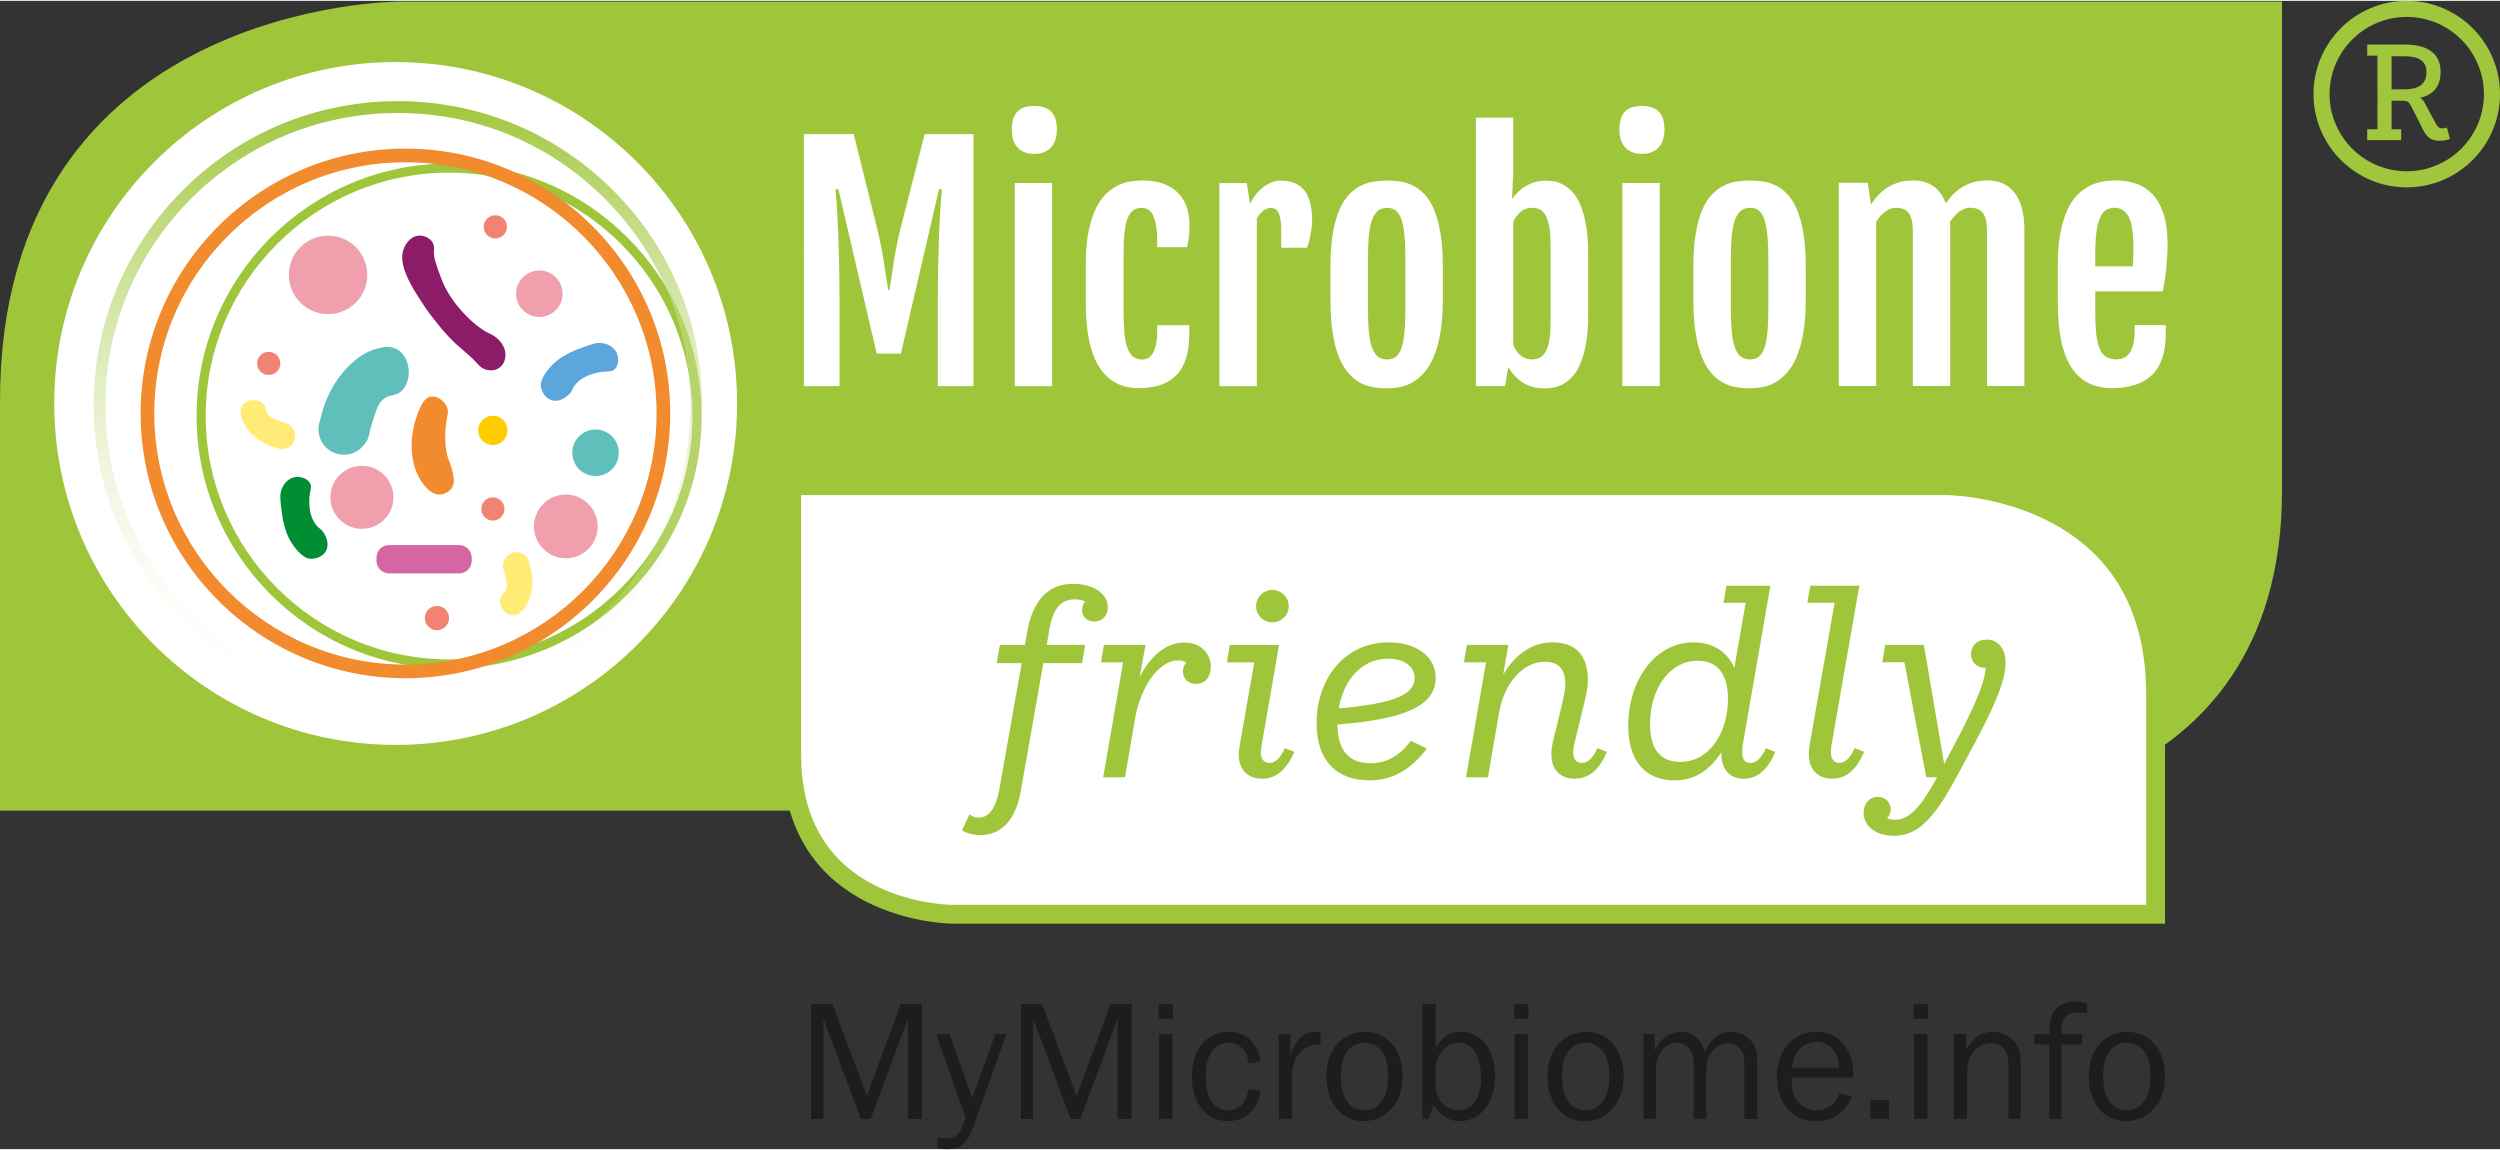 <?xml version="1.0" encoding="UTF-8"?>
<svg xmlns="http://www.w3.org/2000/svg" xmlns:xlink="http://www.w3.org/1999/xlink" id="a" viewBox="0 0 777.44 357.1" width="300" height="138"><rect x="0" y="0" width="777.44" height="357.1" fill="#333333" stroke="none"/><defs><style>.c{fill:url(#b);}.d{fill:#008d33;}.e{fill:#f08372;}.f{fill:#f28b2d;}.g{fill:#fff;}.h{fill:#ffeb75;}.i{fill:#fc0;}.j{fill:#f0a0ad;}.k{fill:#9fc63c;}.l{fill:#9fc63b;}.m{fill:#8c1b68;}.n{fill:#d466a3;}.o{fill:#1d1d1b;}.p{fill:#5ba7dd;}.q{fill:#5ebfbb;}</style><linearGradient id="b" x1="-120.27" y1="313.37" x2="69.01" y2="313.37" gradientTransform="translate(436.55 93.97) rotate(-91.14) scale(1 -1)" gradientUnits="userSpaceOnUse"><stop offset="0" stop-color="#fff" stop-opacity="0"/><stop offset="1" stop-color="#9fc63b"/></linearGradient></defs><g><path class="k" d="M760.93,39.39l.94,3.55c-.65,.28-1.87,.56-3.18,.56-2.43,0-3.83-.84-5.05-3.18l-3.74-7.39c-.84-1.59-1.22-1.87-2.9-1.87h-3.27v8.88h2.99v3.37h-10.57v-3.37h3.18V17.04h-3.18v-3.46h11.5c7.01,0,11.32,2.53,11.32,8.6,0,4.4-2.34,7.11-6.36,7.95,.47,.28,.94,.75,1.31,1.4l3.46,6.45c.75,1.31,1.12,1.68,2.15,1.68,.47,0,.93-.09,1.4-.28h0Zm-6.36-17.2c0-3.46-2.34-4.96-6.92-4.96h-3.93v10.29h3.93c4.58,0,6.92-1.68,6.92-5.33Z"/><path class="k" d="M748.44,58c-15.99,0-29-13.01-29-29s13.01-29,29-29,29,13.01,29,29-13.01,29-29,29Zm0-53c-13.23,0-24,10.77-24,24s10.77,24,24,24,24-10.77,24-24-10.77-24-24-24Z"/></g><g><circle class="g" cx="122.55" cy="125.31" r="109.02"/><g><path class="l" d="M139.65,207.63c-43.3,0-78.52-35.22-78.52-78.52S96.35,50.59,139.65,50.59s78.52,35.22,78.52,78.52-35.22,78.52-78.52,78.52Zm0-154.2c-41.73,0-75.68,33.95-75.68,75.68s33.95,75.68,75.68,75.68,75.68-33.95,75.68-75.68-33.95-75.68-75.68-75.68Z"/><path class="f" d="M126.08,210.65c-45.41,0-82.35-36.94-82.35-82.35S80.67,45.95,126.08,45.95s82.35,36.94,82.35,82.35-36.94,82.35-82.35,82.35Zm0-160.45c-43.07,0-78.1,35.04-78.1,78.1s35.04,78.11,78.1,78.11,78.1-35.04,78.1-78.11S169.15,50.2,126.08,50.2Z"/><path class="c" d="M121.86,31.22c25.28-.49,49.23,8.87,67.46,26.38,18.23,17.52,28.54,41.08,29.05,66.35,1.04,52.17-40.56,95.46-92.73,96.5-.64,0-1.28,.02-1.91,.02-51.32,0-93.57-41.22-94.59-92.75-.5-25.27,8.87-49.23,26.38-67.46,17.52-18.23,41.08-28.54,66.35-29.05m.07,3.69c-24.29,.48-46.93,10.4-63.77,27.91-16.83,17.52-25.84,40.54-25.35,64.83,.99,49.52,41.59,89.14,90.9,89.14,.61,0,1.22,0,1.84-.02,50.14-1,90.12-42.6,89.12-92.74-.48-24.29-10.4-46.93-27.91-63.77-17.52-16.83-40.52-25.86-64.83-25.35h0Z"/><path class="q" d="M99.62,130.13c.88-3.96,2.84-9.82,7.49-15.14,4.18-4.78,7.91-6.13,9.11-6.51,2.01-.64,4.67-1.5,7.16-.16,2.81,1.51,3.88,5.01,3.74,7.65-.03,.59-.17,3.26-2.11,5.21-2.03,2.03-3.65,.91-5.86,2.77-1.56,1.31-2.18,3.32-3.42,7.32-1.13,3.65-.82,4.37-1.95,6.02-.45,.67-1.92,2.82-4.72,3.58-2.49,.68-5.52,.12-7.65-1.95-2.29-2.23-3-5.71-1.79-8.79h0Z"/><path class="h" d="M164.64,175.04c.64,2.01,1.3,5.16,.6,8.77-.63,3.25-1.95,4.83-2.39,5.32-.74,.82-1.71,1.9-3.18,1.95-1.66,.06-3.06-1.24-3.69-2.46-.14-.27-.78-1.51-.41-2.9,.38-1.45,1.4-1.37,1.91-2.78,.36-1,.11-2.06-.38-4.19-.45-1.94-.77-2.18-.7-3.22,.03-.42,.13-1.77,1.19-2.85,.94-.96,2.45-1.5,3.95-1.13,1.61,.4,2.85,1.78,3.11,3.49h-.01Z"/><path class="f" d="M129.3,130.09c.88-2.69,2.2-6.77,4.88-7.05,1.98-.21,4.41,1.66,4.99,3.8,.27,.99,.07,1.77-.11,2.6-.14,.66-1.43,7.18,.22,12.59,.52,1.7,.98,2.16,1.41,4.23,.44,2.14,.76,3.68-.11,5.1-.87,1.42-2.63,2.25-4.23,2.17-.53-.03-2.33-.21-4.56-3.04-4.27-5.43-4.67-13.69-2.5-20.4h0Z"/><path class="d" d="M91.97,170.36c-3.65-4.51-4.17-9.36-4.69-14.32-.17-1.63-.24-3.2,.59-4.81,.3-.57,1.36-2.63,3.7-3.08,1.74-.34,3.83,.27,4.75,1.69,1.01,1.56-.31,2.66-.13,6.38,.07,1.44,.21,4.25,1.99,6.61,1.11,1.47,1.76,1.3,2.62,2.79,.36,.62,1.8,3.12,.6,5.4-1.01,1.91-3.38,2.71-5.23,2.44-.54-.08-2.01-.4-4.2-3.09h0Z"/><path class="p" d="M170.25,114.92c3.56-4.59,8.16-6.19,12.87-7.83,1.55-.54,3.06-.97,4.82-.52,.62,.16,2.87,.73,3.85,2.9,.73,1.61,.61,3.79-.57,5.02-1.29,1.34-2.66,.3-6.25,1.33-1.38,.39-4.09,1.17-5.98,3.44-1.18,1.42-.87,2.01-2.12,3.18-.52,.49-2.63,2.46-5.12,1.81-2.09-.55-3.41-2.67-3.57-4.53-.04-.54-.07-2.05,2.06-4.79h0Z"/><path class="m" d="M125.72,76.65c-2.37,5.21,2.37,12.43,5.97,17.9,1.21,1.84,2.15,3.04,3.58,4.88,6.73,8.64,8.9,8.61,13.45,13.67,.27,.3,.98,1.1,2.17,1.52,.3,.11,2.55,.86,4.45-.54,1.75-1.29,1.83-3.4,1.84-3.91,.07-1.84-.85-3.16-1.3-3.8-1.35-1.89-3.21-2.71-3.69-2.93-4.91-2.25-12.21-9.72-14.86-16.82-1.69-4.52-2.53-6.77-2.39-8.9,.04-.54,.15-1.59-.43-2.6-.86-1.47-2.9-2.34-4.66-2.06-2.63,.41-3.97,3.23-4.12,3.58h0Z"/><path class="n" d="M142.77,178.06h-21.77c-2.16,0-3.92-1.76-3.92-3.92v-.98c0-2.16,1.76-3.92,3.92-3.92h21.77c2.16,0,3.92,1.77,3.92,3.92v.98c0,2.16-1.77,3.92-3.92,3.92h0Z"/><path class="j" d="M114.22,85.22c0,6.74-5.46,12.2-12.2,12.2s-12.2-5.46-12.2-12.2,5.46-12.2,12.2-12.2,12.2,5.46,12.2,12.2h0Z"/><path class="j" d="M122.35,154.4c0,5.41-4.39,9.8-9.8,9.8s-9.8-4.39-9.8-9.8,4.39-9.8,9.8-9.8,9.8,4.39,9.8,9.8h0Z"/><path class="j" d="M174.95,91.08c0,3.99-3.24,7.23-7.23,7.23s-7.23-3.24-7.23-7.23,3.23-7.23,7.23-7.23,7.23,3.24,7.23,7.23h0Z"/><path class="e" d="M157.65,70.29c0,2-1.62,3.61-3.61,3.61s-3.61-1.62-3.61-3.61,1.62-3.61,3.61-3.61,3.61,1.62,3.61,3.61h0Z"/><path class="j" d="M185.86,163.44c0,5.48-4.44,9.91-9.91,9.91s-9.91-4.44-9.91-9.91,4.44-9.91,9.91-9.91,9.91,4.44,9.91,9.91h0Z"/><path class="i" d="M157.83,133.58c0,2.52-2.04,4.56-4.56,4.56s-4.56-2.04-4.56-4.56,2.04-4.56,4.56-4.56,4.56,2.04,4.56,4.56h0Z"/><path class="e" d="M156.88,158.01c0,2-1.62,3.61-3.61,3.61s-3.61-1.62-3.61-3.61,1.62-3.61,3.61-3.61,3.61,1.62,3.61,3.61h0Z"/><path class="e" d="M139.64,191.94c0,2.08-1.69,3.77-3.77,3.77s-3.77-1.69-3.77-3.77,1.69-3.77,3.77-3.77,3.77,1.69,3.77,3.77h0Z"/><path class="e" d="M87.17,112.75c0,2-1.62,3.61-3.61,3.61s-3.61-1.62-3.61-3.61,1.62-3.61,3.61-3.61,3.61,1.62,3.61,3.61h0Z"/><path class="h" d="M85.82,138.98c-2.03-.59-5-1.81-7.61-4.41-2.34-2.34-2.91-4.32-3.07-4.96-.27-1.07-.62-2.48,.16-3.73,.88-1.41,2.74-1.84,4.1-1.68,.31,.04,1.69,.2,2.63,1.28,.99,1.13,.35,1.93,1.24,3.14,.63,.86,1.65,1.25,3.69,2.03,1.85,.71,2.24,.58,3.06,1.22,.33,.26,1.4,1.1,1.7,2.58,.27,1.32-.13,2.87-1.28,3.91-1.24,1.11-3.07,1.36-4.63,.63h.01Z"/><path class="q" d="M192.43,140.54c0,3.99-3.24,7.23-7.23,7.23s-7.23-3.23-7.23-7.23,3.24-7.23,7.23-7.23,7.23,3.24,7.23,7.23h0Z"/></g><path class="l" d="M124.23,.23S0,.23,0,124.46v127.35H610.17s99.48,0,99.48-99.48V.23H124.23Zm-1.19,231.15c-58.64,0-106.17-47.53-106.17-106.17S64.4,19.04,123.04,19.04s106.17,47.53,106.17,106.17-47.53,106.17-106.17,106.17h0Z"/><path class="g" d="M249.97,119.81h11.1v-25.92c0-3.98-.04-7.8-.11-11.47-.08-3.67-.18-7.04-.3-10.12-.12-3.07-.26-5.79-.41-8.14s-.29-4.22-.41-5.6h.87l11.93,51.15h7.52l11.84-51.15h.87c-.12,1.38-.26,3.24-.41,5.6-.15,2.36-.29,5.07-.41,8.14s-.22,6.45-.3,10.12c-.08,3.67-.11,7.49-.11,11.47v25.92h11.1V41.45h-15.19l-7.75,30.33c-.8,3.36-1.42,6.57-1.88,9.61s-.9,5.91-1.33,8.6h-.37c-.43-2.69-.87-5.56-1.33-8.6s-1.09-6.25-1.88-9.61l-7.52-30.33h-15.51V119.81h-.01Zm76.87-74.21c1.21-1.33,1.81-3.19,1.81-5.57,0-2.57-.6-4.44-1.79-5.6s-2.94-1.74-5.23-1.74c-1.1,0-2.08,.13-2.94,.39-.86,.26-1.58,.67-2.18,1.24-.6,.57-1.06,1.32-1.38,2.25s-.48,2.09-.48,3.46c0,2.48,.62,4.36,1.86,5.64s2.93,1.93,5.07,1.93c2.29,0,4.04-.67,5.25-2h.01Zm-11.26,74.21h11.61V56.64h-11.61v63.17h0Zm50.3-3.42c2.64-2.74,3.97-7.1,3.97-13.1v-2.43h-10v1.97c0,1.65-.13,3.04-.39,4.15-.26,1.12-.6,2.01-1.01,2.68s-.89,1.16-1.44,1.44c-.55,.29-1.12,.44-1.7,.44-1.13,0-2.08-.28-2.84-.83-.77-.55-1.38-1.43-1.84-2.64s-.78-2.78-.96-4.7c-.18-1.93-.27-4.27-.27-7.02v-17.94c0-2.72,.11-4.99,.34-6.79s.58-3.24,1.05-4.31,1.06-1.83,1.77-2.27c.7-.44,1.53-.67,2.48-.67,1.71,0,2.94,.89,3.69,2.68s1.12,4.27,1.12,7.45v2.11h9.27c.24-.98,.44-2,.57-3.05,.14-1.06,.21-2.32,.21-3.79,0-2.36-.35-4.4-1.06-6.15-.7-1.74-1.7-3.19-2.98-4.34s-2.81-2-4.59-2.57c-1.77-.57-3.73-.85-5.87-.85-1.07,0-2.25,.08-3.53,.25s-2.58,.55-3.9,1.15c-1.32,.6-2.59,1.46-3.83,2.59s-2.34,2.67-3.3,4.61-1.74,4.34-2.32,7.2c-.58,2.86-.87,6.29-.87,10.3v11.93c0,8.96,1.4,15.63,4.2,20,2.8,4.37,6.86,6.56,12.18,6.56s9.21-1.37,11.86-4.11h0v.05Zm13.36,3.42h11.61v-52.02c.52-1.07,1.17-1.9,1.95-2.5s1.63-.89,2.55-.89c.43,0,.83,.1,1.19,.3,.37,.2,.69,.55,.96,1.05,.28,.5,.5,1.17,.67,2s.25,1.88,.25,3.17v5.87h8.07c.21-.64,.42-1.35,.62-2.13,.2-.78,.37-1.56,.5-2.34,.14-.78,.24-1.53,.32-2.25,.08-.72,.11-1.34,.11-1.86,0-4.1-.8-7.17-2.39-9.22-1.59-2.05-4.05-3.07-7.39-3.07-1.74,0-3.45,.6-5.12,1.79-1.67,1.19-3.14,2.98-4.43,5.37l-1.01-6.42h-8.49v63.17h0l.03-.02Zm55.9,.34c1.33-.23,2.64-.7,3.92-1.4,1.28-.7,2.51-1.69,3.67-2.96s2.19-2.93,3.07-4.98c.89-2.05,1.59-4.56,2.11-7.52,.52-2.97,.78-6.5,.78-10.6v-9.91c0-4.13-.25-7.67-.76-10.62-.5-2.95-1.19-5.42-2.06-7.41-.87-1.99-1.88-3.57-3.03-4.75s-2.36-2.06-3.65-2.66c-1.28-.6-2.6-.99-3.95-1.17-1.35-.18-2.65-.27-3.9-.27-1.32,0-2.66,.1-4.04,.3s-2.72,.61-4.01,1.24c-1.3,.63-2.53,1.53-3.69,2.71s-2.18,2.76-3.05,4.75c-.87,1.99-1.56,4.44-2.06,7.36s-.76,6.43-.76,10.53v9.91c0,4.16,.24,7.74,.73,10.73,.49,3,1.16,5.52,2.02,7.57s1.86,3.7,3,4.96c1.15,1.25,2.37,2.22,3.67,2.89,1.3,.67,2.64,1.12,4.04,1.33,1.39,.21,2.76,.32,4.11,.32,1.22,0,2.5-.11,3.83-.34h.01Zm-6.52-9.42c-.75-.53-1.37-1.41-1.86-2.64-.49-1.22-.84-2.84-1.05-4.84s-.32-4.49-.32-7.45v-15.55c0-2.97,.11-5.46,.32-7.48,.21-2.02,.57-3.65,1.05-4.89,.49-1.24,1.11-2.13,1.86-2.68s1.67-.83,2.78-.83c1.04,0,1.92,.28,2.64,.83s1.3,1.45,1.74,2.68c.44,1.24,.76,2.87,.96,4.89,.2,2.02,.3,4.51,.3,7.48v15.55c0,2.97-.1,5.45-.3,7.45-.2,2-.52,3.62-.96,4.84-.44,1.22-1.03,2.1-1.74,2.64-.72,.54-1.6,.8-2.64,.8-1.1,0-2.03-.27-2.78-.8h0Zm30.35,9.06h9.08l.96-5.87c.52,.83,1.12,1.64,1.81,2.43,.69,.8,1.48,1.51,2.39,2.13,.9,.63,1.94,1.12,3.12,1.49,1.18,.37,2.5,.55,3.97,.55,.7,0,1.53-.07,2.48-.21s1.93-.45,2.94-.94c1.01-.49,2-1.22,2.98-2.2,.98-.98,1.85-2.32,2.61-4.01,.76-1.7,1.38-3.8,1.86-6.31,.47-2.51,.71-5.55,.71-9.13v-19.13c0-3.58-.24-6.62-.71-9.13-.47-2.51-1.09-4.6-1.83-6.28-.75-1.68-1.61-3.01-2.57-3.97-.96-.96-1.93-1.69-2.89-2.18-.96-.49-1.9-.79-2.8-.92-.9-.12-1.67-.18-2.32-.18-1.26,0-2.41,.15-3.46,.46-1.05,.31-2.02,.73-2.89,1.26s-1.65,1.14-2.34,1.81c-.69,.67-1.29,1.38-1.81,2.11l-.05-.05,.37-8.35v-16.84h-11.61V119.81h0Zm11.61-51.16c.58-1.16,1.34-2.16,2.27-3.01,.93-.84,2.12-1.26,3.56-1.26,.86,0,1.64,.15,2.34,.46,.7,.31,1.31,.89,1.81,1.74,.5,.86,.9,2.03,1.19,3.51s.44,3.4,.44,5.76v24.18c0,2.36-.15,4.28-.44,5.78s-.7,2.67-1.22,3.51c-.52,.84-1.13,1.42-1.84,1.74-.7,.32-1.48,.48-2.34,.48-.77,0-1.45-.13-2.06-.39s-1.15-.6-1.61-1.01-.86-.89-1.22-1.45c-.35-.55-.65-1.12-.89-1.7v-38.35h.01Zm45.21-23.04c1.21-1.33,1.81-3.19,1.81-5.57,0-2.57-.6-4.44-1.79-5.6s-2.94-1.74-5.23-1.74c-1.1,0-2.08,.13-2.94,.39-.86,.26-1.58,.67-2.18,1.24-.6,.57-1.06,1.32-1.38,2.25s-.48,2.09-.48,3.46c0,2.48,.62,4.36,1.86,5.64s2.93,1.93,5.07,1.93c2.29,0,4.04-.67,5.25-2h.01Zm-11.26,74.21h11.61V56.64h-11.61v63.17h0Zm43.47,.34c1.33-.23,2.64-.7,3.92-1.4,1.28-.7,2.51-1.69,3.67-2.96s2.19-2.93,3.07-4.98c.89-2.05,1.59-4.56,2.11-7.52,.52-2.97,.78-6.5,.78-10.6v-9.91c0-4.13-.25-7.67-.76-10.62-.5-2.95-1.19-5.42-2.06-7.41-.87-1.99-1.88-3.57-3.03-4.75s-2.36-2.06-3.65-2.66c-1.28-.6-2.6-.99-3.95-1.17-1.35-.18-2.65-.27-3.9-.27-1.32,0-2.66,.1-4.04,.3s-2.71,.61-4.01,1.24-2.53,1.53-3.69,2.71-2.18,2.76-3.05,4.75c-.87,1.99-1.56,4.44-2.06,7.36s-.76,6.43-.76,10.53v9.91c0,4.16,.24,7.74,.73,10.73,.49,3,1.16,5.52,2.02,7.57,.86,2.05,1.86,3.7,3,4.96,1.15,1.25,2.37,2.22,3.67,2.89s2.64,1.12,4.04,1.33c1.39,.21,2.76,.32,4.11,.32,1.22,0,2.5-.11,3.83-.34h.01Zm-6.52-9.42c-.75-.53-1.37-1.41-1.86-2.64-.49-1.22-.84-2.84-1.05-4.84-.21-2-.32-4.49-.32-7.45v-15.55c0-2.97,.11-5.46,.32-7.48,.21-2.02,.57-3.65,1.05-4.89,.49-1.24,1.11-2.13,1.86-2.68s1.67-.83,2.78-.83c1.04,0,1.92,.28,2.64,.83,.72,.55,1.3,1.45,1.74,2.68,.44,1.24,.76,2.87,.96,4.89s.3,4.51,.3,7.48v15.55c0,2.97-.1,5.45-.3,7.45s-.52,3.62-.96,4.84c-.44,1.22-1.03,2.1-1.74,2.64-.72,.54-1.6,.8-2.64,.8-1.1,0-2.03-.27-2.78-.8h0Zm30.35,9.06h11.61v-51.11c.86-1.35,1.82-2.4,2.89-3.17,1.07-.76,2.12-1.15,3.16-1.15,.95,0,1.76,.13,2.43,.39s1.22,.68,1.65,1.26c.43,.58,.75,1.35,.96,2.29,.21,.95,.32,2.11,.32,3.49v47.99h11.61v-50.19c0-.28-.02-.55-.05-.83,.89-1.38,1.86-2.45,2.94-3.23,1.07-.78,2.14-1.17,3.21-1.17,.95,0,1.76,.13,2.43,.39s1.22,.68,1.65,1.26c.43,.58,.75,1.35,.96,2.29,.21,.95,.32,2.11,.32,3.49v47.99h11.61v-48.4c0-5.17-1-9.04-3.01-11.63-2-2.58-4.84-3.88-8.51-3.88-1.16,0-2.31,.11-3.44,.34s-2.25,.62-3.35,1.17-2.16,1.28-3.19,2.2-2,2.06-2.91,3.44c-.89-2.39-2.19-4.17-3.9-5.37-1.71-1.19-3.81-1.79-6.28-1.79-1.16,0-2.33,.12-3.51,.37s-2.32,.66-3.44,1.24-2.2,1.35-3.23,2.32c-1.04,.96-2.02,2.16-2.94,3.6v-.05l-1.01-6.74h-8.99v63.17h0v.02Zm97.38-3.42c2.86-2.74,4.29-7.1,4.29-13.1v-2.43h-9.68v1.97c0,1.65-.15,3.04-.46,4.15-.31,1.12-.71,2.01-1.22,2.68-.5,.67-1.09,1.16-1.77,1.44-.67,.29-1.36,.44-2.06,.44-1.32,0-2.41-.25-3.28-.76-.87-.5-1.56-1.33-2.06-2.48s-.86-2.66-1.08-4.54c-.21-1.88-.32-4.2-.32-6.95v-6.42h20.97c.21-1.01,.42-2.11,.62-3.3s.36-2.42,.48-3.69c.12-1.27,.22-2.56,.3-3.88s.11-2.62,.11-3.9c0-3.79-.44-6.96-1.31-9.5s-2.04-4.56-3.51-6.08c-1.47-1.51-3.17-2.58-5.09-3.21-1.93-.63-3.93-.94-6.01-.94-1.13,0-2.36,.08-3.69,.25s-2.67,.55-4.01,1.15c-1.35,.6-2.65,1.46-3.92,2.59-1.27,1.13-2.39,2.67-3.35,4.61-.96,1.94-1.74,4.34-2.34,7.2-.6,2.86-.89,6.29-.89,10.3v11.93c0,4.71,.37,8.74,1.1,12.09,.73,3.35,1.82,6.09,3.26,8.23s3.2,3.72,5.3,4.73c2.09,1.01,4.5,1.51,7.23,1.51,5.41,0,9.55-1.37,12.41-4.11h0l-.02,.02Zm-17.64-33.79v-3.85c0-2.72,.12-5,.37-6.84s.61-3.31,1.1-4.43,1.12-1.91,1.88-2.39c.76-.47,1.65-.71,2.66-.71,1.93,0,3.38,.92,4.36,2.75s1.47,4.83,1.47,8.99v1.54c0,.6,0,1.2-.02,1.81s-.04,1.2-.07,1.77-.06,1.02-.09,1.35h-11.66Z"/><path class="g" d="M604.94,150.62s65.12,0,65.12,65.12v68.15H295.65s-49.74,0-49.74-49.74v-83.53h359.03Z"/><path class="l" d="M673.27,286.97H295.94c-.53,0-52.67-.6-52.67-52.67v-86.45h361.95c.69,0,17.16,.1,33.87,8.45,15.59,7.8,34.18,24.46,34.18,59.6v71.08h0ZM249.12,153.7v80.6c0,19.35,7.76,33.09,23.08,40.82,11.68,5.9,23.62,6,23.74,6h371.48v-65.23c0-25.73-10.35-43.99-30.77-54.28-15.48-7.8-31.27-7.92-31.43-7.92H249.12Z"/></g><g><rect class="o" x="581.63" y="341.85" width="5.83" height="5.83"/><g><path class="o" d="M638.14,315.42c-.59,1.55-.75,2.62-.86,5.89h-4.66v3.21h4.66v23.17h3.8v-23.17h6.42v-3.21h-6.42c0-2.89,0-3.1,.48-4.23,.59-1.66,2.3-2.51,5.03-2.51,.8,0,1.34,.05,2.46,.38v-3.32c-1.82-.27-2.78-.38-3.91-.38-3.43,0-6.1,1.61-7.01,4.17h0Z"/><path class="o" d="M661.47,320.61c-7.06,0-11.93,5.62-11.93,13.81s4.6,13.97,11.51,13.97,12.2-5.67,12.2-13.59c0-8.62-4.6-14.18-11.77-14.18h-.01Zm-.11,24.39c-4.66,0-7.33-3.85-7.33-10.65,0-3.21,.64-5.78,1.82-7.49,1.23-1.77,3.37-2.89,5.46-2.89s4.23,1.07,5.57,2.84c1.28,1.82,1.87,4.17,1.87,7.76,0,6.53-2.78,10.43-7.39,10.43Z"/><path class="o" d="M619.84,320.61c-3.64,0-5.73,1.39-8.45,5.57v-4.87h-3.8v26.38h4.12v-14.5c0-5.19,3.1-9.04,7.39-9.04,3.53,0,5.46,2.3,5.46,6.58v16.96h3.85v-15.25c0-3.91-.27-5.89-.96-7.22-1.5-2.89-4.28-4.6-7.6-4.6h-.01Z"/><rect class="o" x="595.11" y="312" width="4.44" height="4.55"/><rect class="o" x="595.27" y="321.31" width="4.12" height="26.38"/><polygon class="o" points="269.58 340.52 258.88 312 252.24 312 252.24 347.69 256.04 347.69 256.04 316.54 267.71 347.69 270.76 347.69 282.32 316.54 282.32 347.69 286.65 347.69 286.65 312 280.12 312 269.58 340.52"/><rect class="o" x="471.01" y="321.31" width="4.12" height="26.38"/><rect class="o" x="470.85" y="312" width="4.44" height="4.55"/><path class="o" d="M381.96,323.98c2.03,0,3.8,.91,4.98,2.51,.7,1.02,1.07,1.98,1.39,4.01l3.69-.69c-1.07-5.99-4.6-9.21-10.01-9.21-6.85,0-11.35,5.57-11.35,13.92s4.39,13.86,11.13,13.86c2.94,0,5.24-.91,7.12-2.84,1.71-1.71,2.46-3.26,3.1-6.47l-3.69-.64c-.86,4.33-3.1,6.58-6.42,6.58-4.39,0-6.96-3.96-6.96-10.6s2.68-10.43,7.01-10.43h0Z"/><path class="o" d="M454.21,320.61c-3.43,0-5.62,1.45-7.76,5.08v-13.7h-4.12v35.69h1.98l1.5-4.39c2.09,3.48,4.66,5.08,8.24,5.08,6.37,0,10.87-5.78,10.87-14.02s-4.34-13.75-10.7-13.75h0Zm-.59,24.41c-2.09,0-4.28-1.07-5.56-2.73-.96-1.34-1.34-2.46-1.61-4.93v-5.94c.38-2.35,.86-3.53,2.09-4.98,1.44-1.6,3.16-2.46,5.08-2.46s3.8,.96,4.82,2.46c1.34,1.98,2.14,5.19,2.14,8.46,0,6.15-2.73,10.11-6.96,10.11h0Z"/><path class="o" d="M404.01,322.86c-.96,1.18-1.45,1.98-2.73,4.6v-6.15h-3.59v26.38h4.12v-13.97c.11-5.62,3.91-9.58,8.88-9.15v-3.91c-.59-.05-1.18-.11-1.5-.11-2.03,0-4.01,.91-5.19,2.3h.01Z"/><path class="o" d="M574.78,326.71c-1.87-3.85-5.51-6.1-9.95-6.1-7.22,0-12.26,5.73-12.26,14.02s4.87,13.75,12.09,13.75c5.35,0,9.47-2.89,11.19-7.76l-3.8-.8c-.59,1.39-1.01,2.14-1.6,2.78-1.34,1.55-3.37,2.41-5.51,2.41-2.84,0-5.56-1.61-6.74-4.01-.8-1.66-1.07-3.05-1.07-6.15h19.21c-.05-3.64-.48-5.83-1.55-8.13h-.01Zm-17.45,5.07c.27-2.51,.7-3.8,1.87-5.3,1.45-1.77,3.37-2.73,5.67-2.73s4.12,.91,5.46,2.78c1.07,1.55,1.45,2.78,1.5,5.25h-14.5Z"/><rect class="o" x="360.29" y="312" width="4.44" height="4.55"/><path class="o" d="M538.49,320.61c-3.64,0-6.58,2.19-8.35,6.32-1.02-4.01-3.69-6.32-7.39-6.32-3.48,0-6.26,1.98-8.13,5.78v-5.08h-3.53v26.38h3.91v-15.79c0-4.44,2.84-7.92,6.48-7.92,1.5,0,2.94,.69,3.96,1.93,.86,1.07,1.23,2.36,1.23,4.44v17.34h3.96v-14.88c0-2.95,.53-4.66,2.03-6.37,1.34-1.45,3.05-2.3,4.71-2.3s3.37,.91,4.23,2.36c.7,1.18,.86,1.93,.86,4.82v16.38h4.01v-16.38c0-3.8-.27-5.41-1.23-6.96-1.39-2.3-3.96-3.75-6.74-3.75h-.01Z"/><path class="o" d="M424.4,320.61c-7.06,0-11.94,5.62-11.94,13.81s4.6,13.97,11.51,13.97,12.2-5.67,12.2-13.59c0-8.62-4.6-14.18-11.77-14.18h0Zm-.11,24.39c-4.66,0-7.33-3.85-7.33-10.65,0-3.21,.64-5.78,1.82-7.49,1.23-1.77,3.37-2.89,5.46-2.89s4.23,1.07,5.57,2.84c1.28,1.82,1.87,4.17,1.87,7.76,0,6.53-2.78,10.43-7.39,10.43Z"/><rect class="o" x="360.45" y="321.31" width="4.12" height="26.38"/><path class="o" d="M302.33,341.16l-7.06-19.86h-4.17l9.15,25.9c-.75,2.35-1.23,3.48-1.77,4.33-.97,1.55-2.3,2.25-4.17,2.25-.8,0-1.45-.11-2.73-.38v3.27c1.39,.32,2.03,.43,3.1,.43,1.87,0,3.16-.32,4.12-1.02,1.6-1.12,2.73-2.78,3.64-5.3l10.59-29.49h-3.48l-7.22,19.86h0Z"/><path class="o" d="M493.17,320.61c-7.06,0-11.94,5.62-11.94,13.81s4.6,13.97,11.51,13.97,12.2-5.67,12.2-13.59c0-8.62-4.6-14.18-11.77-14.18h0Zm-.11,24.39c-4.66,0-7.33-3.85-7.33-10.65,0-3.21,.64-5.78,1.82-7.49,1.23-1.77,3.37-2.89,5.46-2.89s4.23,1.07,5.57,2.84c1.28,1.82,1.87,4.17,1.87,7.76,0,6.53-2.78,10.43-7.39,10.43Z"/><polygon class="o" points="334.82 340.52 324.11 312 317.48 312 317.48 347.69 321.28 347.69 321.28 316.54 332.94 347.69 335.99 347.69 347.55 316.54 347.55 347.69 351.89 347.69 351.89 312 345.36 312 334.82 340.52"/></g></g><path class="l" d="M333.7,181.3c-7.86,0-12.61,5.24-14.33,15.23l-.66,3.77h-7.78l-.98,5.65h7.78l-6.96,39.22c-1.06,5.9-3.11,8.84-6.55,8.84-.98,0-1.97-.33-2.7-1.06l-2.37,5c1.47,.9,3.44,1.47,5.65,1.47,6.55,0,11.05-4.5,12.69-13.92l6.96-39.55h12.04l.98-5.65h-11.96l.82-4.83c1.06-6.22,3.44-9.34,7.86-9.34,1.31,0,2.37,.25,3.27,.66-.57,.66-.98,1.56-.98,2.7,0,1.88,1.39,3.52,3.77,3.52,2.7,0,4.26-1.96,4.26-4.42,0-4.18-4.34-7.29-10.81-7.29h0Zm34.56,18.26c-5.73,0-10.65,4.34-13.84,10.73l1.8-9.99h-12.94l-.9,5.4h6.88l-6.22,35.78h6.8l3.19-18.51c1.47-8.6,6.8-17.85,13.35-17.85,1.06,0,1.88,.25,2.54,.66-.65,.65-1.06,1.64-1.06,2.7,0,2.37,1.64,3.93,4.09,3.93,2.78,0,4.59-2.21,4.59-5.24,0-4.01-2.87-7.62-8.27-7.62h-.01Zm27.43-6.29c2.78,0,5.08-2.21,5.08-5s-2.29-5.08-5.08-5.08-5.08,2.29-5.08,5.08,2.29,5,5.08,5h0Zm3.85,39.14c-1.39,3.11-3.03,4.59-4.75,4.59-1.56,0-2.7-1.06-2.7-3.19,0-.82,.16-1.97,.41-3.19l5.24-30.3h-15.31l-.9,5.4h8.52l-4.26,24.24c-.33,1.8-.57,3.28-.57,4.5,0,4.34,2.62,7.45,7.29,7.45s7.86-3.36,9.99-8.35l-2.95-1.15h0Zm26.61,4.67c-6.71,0-10.15-4.01-10.24-12.04,20.47-1.56,30.54-5.65,30.54-14.49,0-6.96-6.39-11.05-14.66-11.05-13.67,0-22.36,11.38-22.36,25.06,0,11.63,6.06,17.85,16.54,17.85,7.37,0,13.18-3.77,17.77-9.91l-5-2.37c-3.52,4.67-7.53,6.96-12.61,6.96h.02Zm5.49-32.52c4.83,0,8.27,2.29,8.27,6.06,0,5.49-7.29,7.94-23.58,9.42,1.47-8.76,7.12-15.48,15.31-15.48h0Zm65.1,27.84c-1.31,2.95-2.87,4.59-4.83,4.59-1.8,0-2.7-1.47-2.7-3.28,0-.74,.16-1.8,.33-2.54,3.44-14.17,4.26-16.62,4.26-19.98,0-7.45-3.69-11.71-10.97-11.71-6.8,0-11.96,4.26-15.39,10.07l1.64-9.25h-12.94l-.9,5.4h6.88l-6.22,35.78h6.8l3.52-20.31c1.64-9.17,7.53-15.64,14.08-15.64,4.5,0,6.47,2.46,6.47,6.88,0,2.95-1.06,6.39-3.85,17.93-.25,1.31-.49,2.62-.49,3.93,0,4.42,2.37,7.62,7.29,7.62s7.94-3.52,9.99-8.35l-2.95-1.15h-.02Zm52.41,.01c-1.39,3.11-3.03,4.59-4.91,4.59-1.56,0-2.46-.98-2.46-3.52,0-.74,.08-1.8,.33-2.95l8.43-48.64h-13.67l-.9,5.32h6.88l-3.52,20.23c-2.13-4.91-6.47-7.94-12.69-7.94-12.28,0-20.31,12.28-20.31,25.79,0,11.22,5.4,17.12,14.41,17.12,5.98,0,10.73-2.79,14.58-8.76v.65c0,4.67,2.62,7.62,6.96,7.62,4.59,0,7.7-3.36,9.83-8.35l-2.95-1.15h-.01Zm-26.7,4.25c-6.22,0-9.33-4.09-9.33-11.79,0-10.4,5.73-19.65,14.82-19.65,6.06,0,9.42,4.01,9.42,11.96,0,9.74-5.32,19.49-14.9,19.49h0Zm54.29-4.27c-1.39,3.11-2.95,4.59-4.75,4.59-1.47,0-2.62-1.06-2.62-3.19,0-.82,.08-1.97,.33-3.19l8.52-48.72h-15.23l-.98,5.32h8.52l-7.53,42.74c-.33,1.8-.49,3.28-.49,4.5,0,4.34,2.54,7.45,7.29,7.45s7.78-3.36,9.91-8.35l-2.95-1.15h-.02Zm41.11-33.74c-3.11,0-4.91,1.97-4.91,4.5s1.88,4.26,4.26,4.26h.33c-.49,6.63-6.55,17.93-12.94,29.89l-6.31-37.01h-12.04l-.9,5.4h6.88l6.8,35.78h3.36c-5.24,9.66-8.84,13.18-13.02,13.18-.9,0-1.8-.16-2.54-.49,.74-.66,1.15-1.64,1.15-2.78,0-2.13-1.72-3.85-4.01-3.85-2.7,0-4.42,2.21-4.42,5,0,4.18,3.93,7.12,9.42,7.12,6.96,0,11.96-4.59,18.75-16.95,8.93-16.54,15.97-28.91,15.97-36.85,0-5.08-2.87-7.21-5.81-7.21h-.02Z"/></svg>
